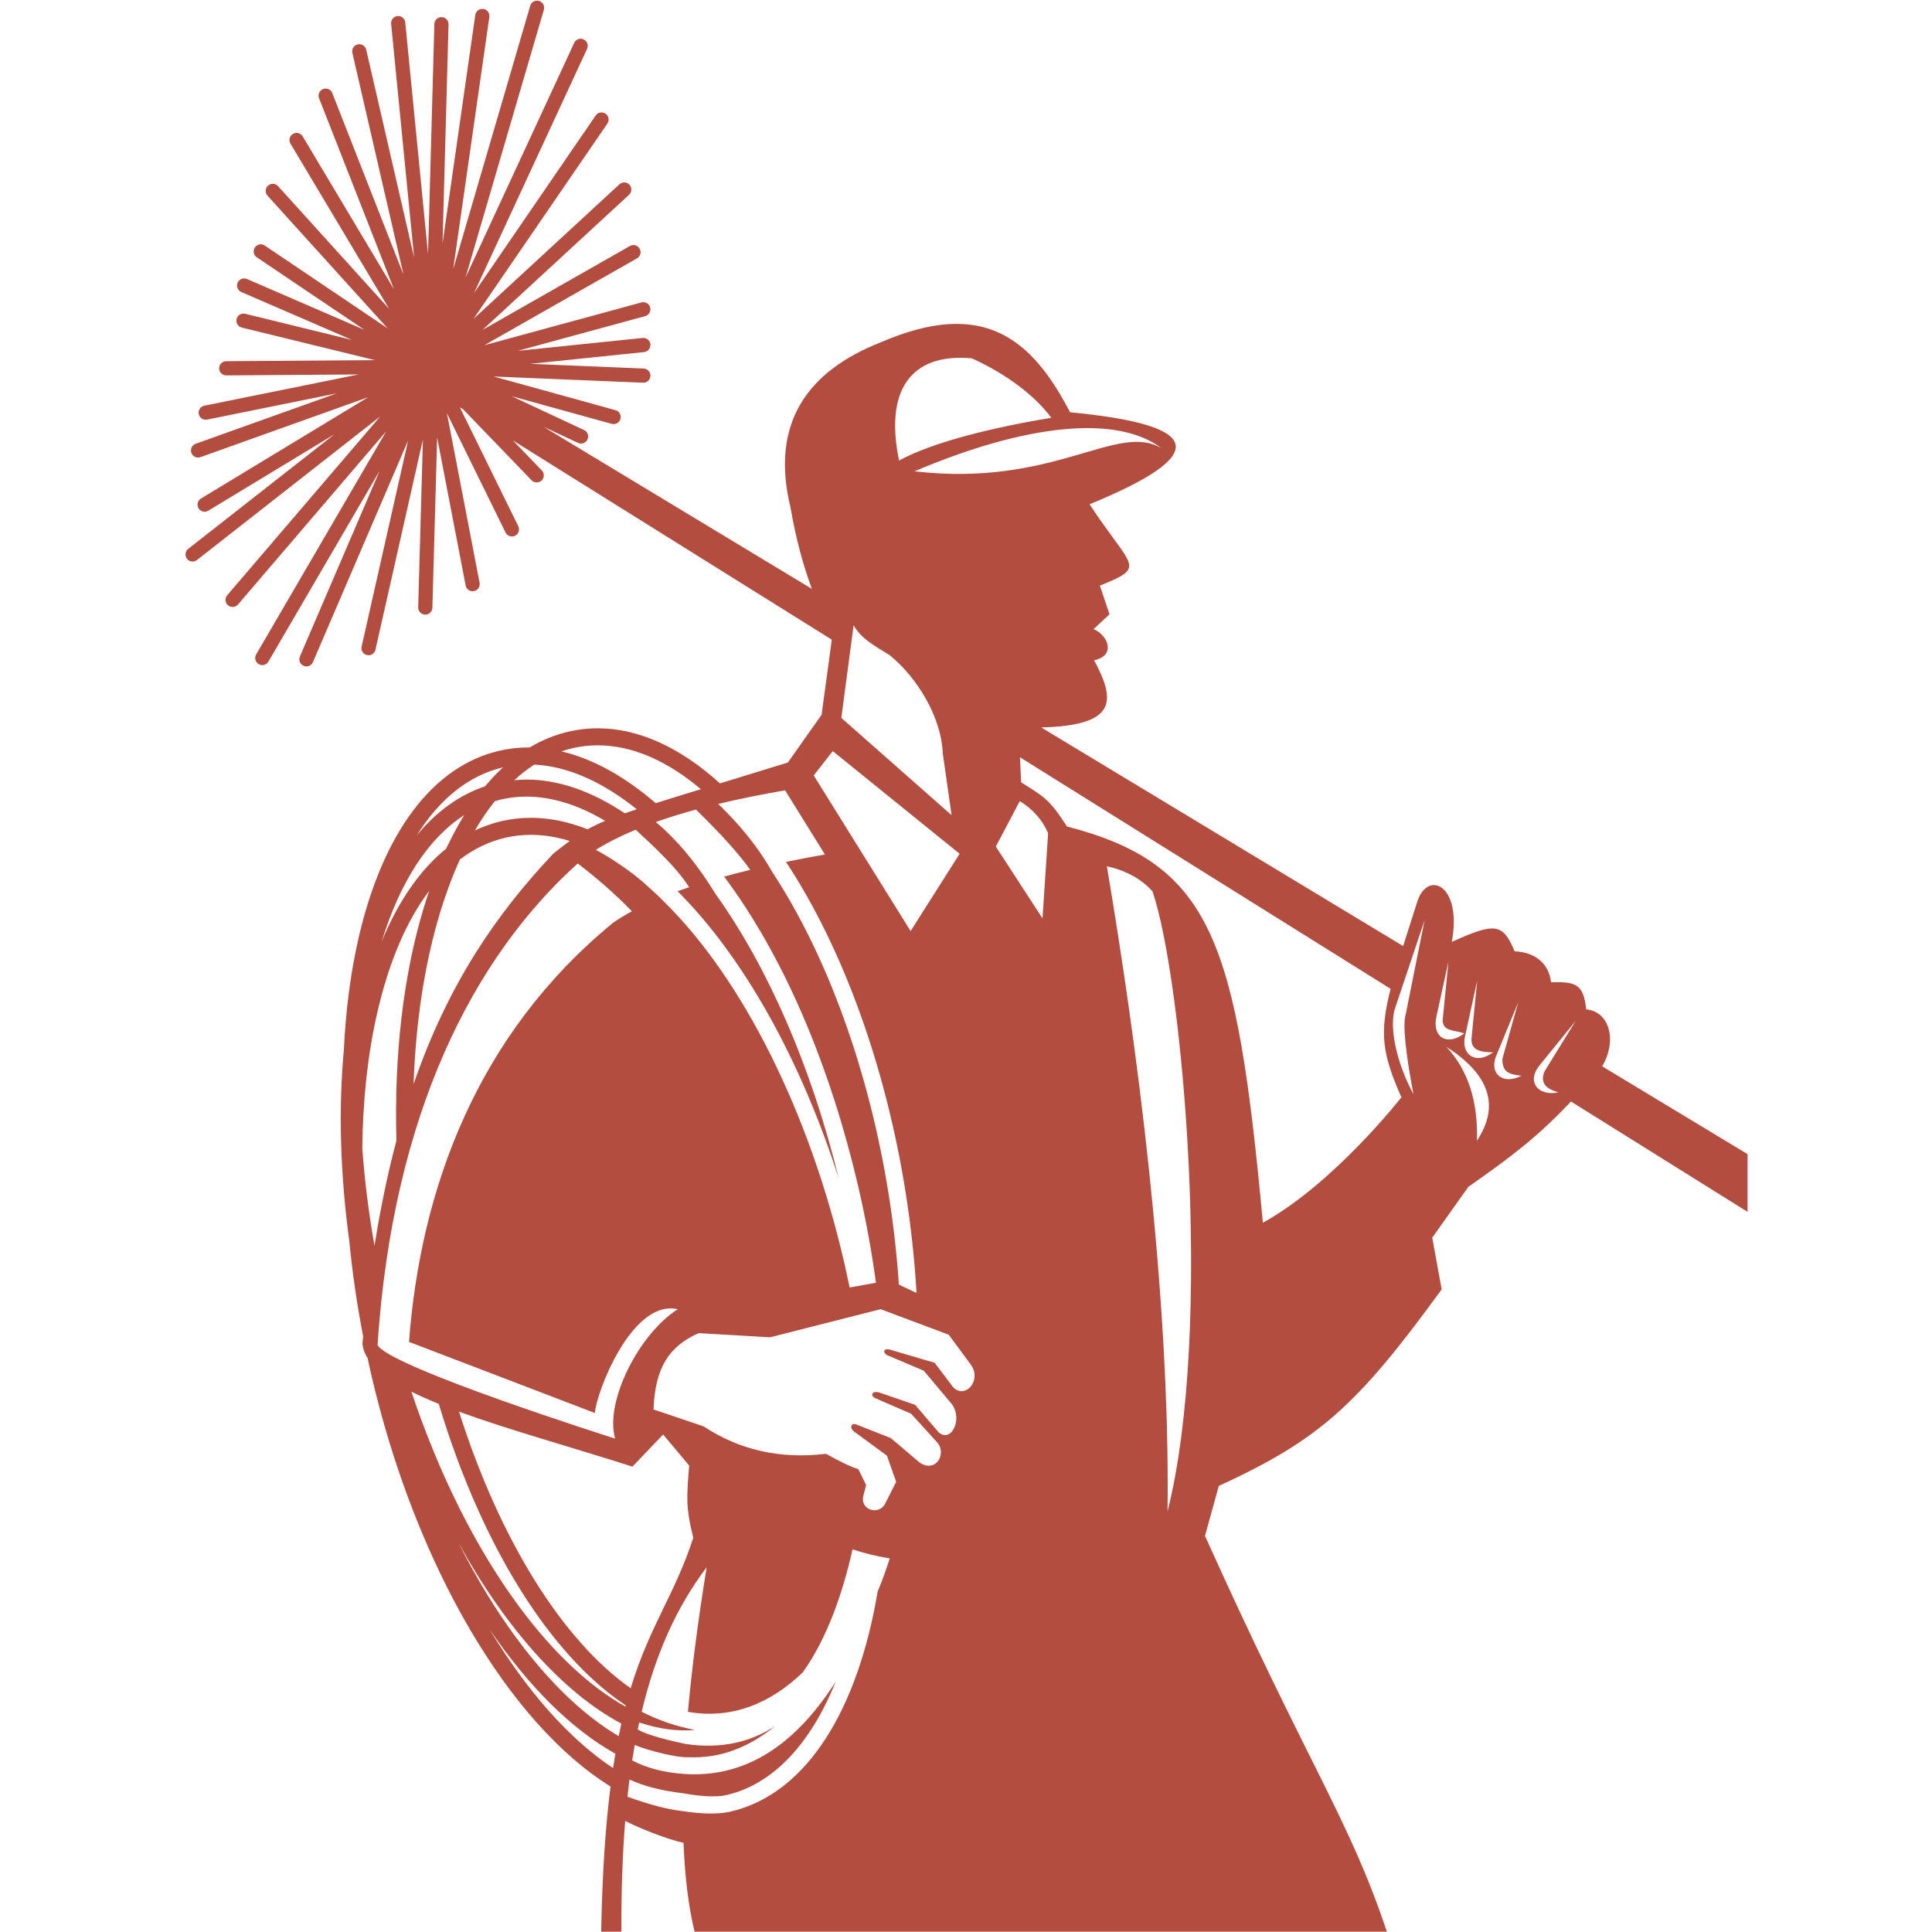 <svg xmlns="http://www.w3.org/2000/svg" xmlns:xlink="http://www.w3.org/1999/xlink" width="500" zoomAndPan="magnify" viewBox="0 0 375 375" height="500" preserveAspectRatio="xMidYMid meet" version="1.0"><defs><clipPath id="13a3b73725"><path d="M 36 0 L 339.375 0 L 339.375 375 L 36 375 Z M 36 0 " clip-rule="nonzero"/></clipPath></defs><g clip-path="url(#13a3b73725)"><path fill="#b34d3f" d="M 310.98 206.969 C 313.957 201.91 312.383 196.316 307.879 195.922 C 307.359 190.969 305.859 190.555 301.051 190.637 C 300.641 186.914 297.809 184.789 293.992 184.652 C 291.68 179.168 290.188 179.023 281.789 182.824 C 283.883 171.621 276.977 168.734 275.047 175.168 C 274.027 178.359 273.129 181.145 272.348 183.629 L 202.109 141.199 C 216.645 140.801 216.703 136.195 212.359 128.152 C 216.613 127.293 215.152 123.336 212.258 122.109 L 215.359 119.234 L 213.488 113.672 C 222.742 109.91 219.707 110.414 211.484 97.879 C 235.387 88.078 233.293 82.469 207.695 80.016 C 200.23 65.676 190.855 57.824 170.895 66.469 C 156.66 72.074 149.473 82.219 153.434 98.504 C 154.488 104.57 155.883 109.738 157.594 114.305 L 105.492 82.832 L 112.199 85.965 C 112.891 86.289 113.711 85.988 114.031 85.301 C 114.355 84.613 114.055 83.793 113.367 83.469 L 99.32 76.906 L 118.734 82.27 C 119.465 82.473 120.227 82.043 120.43 81.309 C 120.629 80.574 120.199 79.816 119.469 79.613 L 95.82 73.078 L 124.809 74.285 C 125.57 74.316 126.211 73.727 126.242 72.965 C 126.273 72.203 125.684 71.562 124.922 71.531 L 102.941 70.617 L 125.012 68.34 C 125.77 68.262 126.316 67.582 126.238 66.824 C 126.16 66.07 125.484 65.52 124.727 65.598 L 100.496 68.098 L 125.227 61.363 C 125.961 61.164 126.395 60.406 126.195 59.672 C 125.992 58.938 125.238 58.504 124.504 58.703 L 94.008 67.008 L 123.637 50.145 C 124.297 49.766 124.527 48.926 124.152 48.266 C 123.773 47.602 122.934 47.371 122.273 47.746 L 93.656 64.039 L 122.102 37.801 C 122.66 37.285 122.695 36.414 122.18 35.852 C 121.664 35.293 120.793 35.258 120.23 35.773 L 91.891 61.914 L 117.895 23.98 C 118.324 23.352 118.164 22.496 117.535 22.066 C 116.91 21.633 116.051 21.793 115.621 22.422 L 92.016 56.863 L 113.953 9.48 C 114.273 8.789 113.973 7.969 113.281 7.648 C 112.594 7.328 111.773 7.629 111.453 8.32 L 90.359 53.879 L 105.562 1.895 C 105.777 1.164 105.359 0.398 104.625 0.184 C 103.895 -0.031 103.129 0.391 102.918 1.121 L 87.965 52.238 L 94.98 3.301 C 95.09 2.547 94.566 1.848 93.812 1.738 C 93.059 1.633 92.359 2.156 92.254 2.906 L 85.895 47.273 L 87.062 4.738 C 87.082 3.977 86.484 3.344 85.723 3.324 C 84.965 3.301 84.328 3.902 84.309 4.664 L 83.082 49.262 L 78.66 4.355 C 78.586 3.598 77.91 3.043 77.152 3.117 C 76.398 3.191 75.844 3.867 75.918 4.625 L 80.383 50.008 L 71.082 9.648 C 70.91 8.906 70.172 8.445 69.43 8.617 C 68.688 8.785 68.227 9.527 68.395 10.27 L 78.316 53.305 L 64.496 18.062 C 64.219 17.355 63.418 17.004 62.707 17.285 C 62 17.562 61.652 18.363 61.93 19.07 L 76.469 56.145 L 58.75 26.469 C 58.359 25.816 57.516 25.602 56.863 25.992 C 56.207 26.383 55.996 27.227 56.383 27.883 L 75.535 59.957 L 53.969 36.129 C 53.457 35.566 52.586 35.523 52.023 36.031 C 51.457 36.543 51.414 37.414 51.926 37.98 L 75.234 63.73 L 51.387 47.66 C 50.758 47.234 49.898 47.402 49.473 48.031 C 49.047 48.664 49.215 49.52 49.848 49.945 L 70.734 64.023 L 47.938 54.156 C 47.238 53.852 46.43 54.172 46.125 54.871 C 45.824 55.57 46.145 56.379 46.844 56.684 L 68.324 65.98 L 47.594 60.906 C 46.855 60.723 46.109 61.176 45.926 61.918 C 45.746 62.656 46.199 63.402 46.938 63.582 L 72.758 69.902 L 43.906 70.109 C 43.145 70.113 42.531 70.734 42.535 71.496 C 42.543 72.258 43.164 72.871 43.926 72.863 L 69.602 72.68 L 39.656 78.746 C 38.91 78.895 38.426 79.625 38.578 80.367 C 38.73 81.113 39.457 81.598 40.203 81.445 L 65.34 76.355 L 37.98 86.137 C 37.266 86.395 36.891 87.184 37.148 87.898 C 37.402 88.613 38.191 88.988 38.91 88.73 L 71.48 77.09 L 39 96.77 C 38.352 97.164 38.145 98.012 38.539 98.664 C 38.93 99.312 39.777 99.523 40.43 99.129 L 64.93 84.281 L 36.535 106.531 C 35.938 107 35.832 107.867 36.301 108.465 C 36.77 109.066 37.637 109.172 38.234 108.699 L 73.801 80.832 L 44.102 115.539 C 43.605 116.117 43.676 116.988 44.254 117.484 C 44.832 117.977 45.699 117.91 46.195 117.332 L 74.977 83.699 L 49.723 127.023 C 49.34 127.68 49.562 128.523 50.219 128.906 C 50.875 129.293 51.719 129.07 52.102 128.41 L 73.699 91.363 L 58.211 127.43 C 57.91 128.129 58.234 128.938 58.934 129.238 C 59.633 129.539 60.445 129.215 60.742 128.516 L 79.219 85.492 L 70.191 125.504 C 70.023 126.246 70.488 126.984 71.23 127.152 C 71.977 127.32 72.711 126.855 72.879 126.109 L 82.082 85.328 L 81.172 117.875 C 81.148 118.637 81.75 119.27 82.512 119.293 C 83.27 119.312 83.906 118.715 83.926 117.953 L 84.852 84.926 L 90.383 113.648 C 90.527 114.395 91.25 114.887 91.996 114.742 C 92.742 114.598 93.234 113.875 93.09 113.125 L 86.75 80.211 L 98.125 103.359 C 98.461 104.043 99.289 104.324 99.973 103.988 C 100.656 103.652 100.938 102.824 100.602 102.141 L 89.25 79.051 L 89.91 79.461 L 103.184 93.227 C 103.711 93.773 104.586 93.789 105.133 93.262 C 105.68 92.73 105.695 91.859 105.168 91.312 L 99.547 85.484 L 161.453 124.16 L 159.469 138.738 L 152.926 148.008 C 147.867 149.57 143.516 150.902 139.742 152.055 C 132.043 145.07 123.938 141.359 116.027 141.359 C 114.715 141.359 113.391 141.465 112.098 141.668 C 108.832 142.188 105.723 143.336 102.797 145.082 C 102.734 145.082 102.672 145.078 102.609 145.078 C 100.688 145.078 98.773 145.293 96.922 145.723 C 83.996 148.703 74.285 161.641 69.578 182.152 C 68.043 188.84 67.109 196.09 66.746 203.719 C 65.672 215.324 66.035 227.988 67.82 241.055 C 68.398 247.07 69.289 253.199 70.484 259.379 C 70.441 259.848 70.395 260.316 70.352 260.793 C 70.438 261.77 70.785 262.711 71.355 263.621 C 71.562 264.582 71.762 265.543 71.984 266.504 C 80.68 304.168 99.012 334.699 118.508 346.754 C 117.547 354.273 116.895 363.445 116.691 374.941 L 120.613 374.941 C 120.582 367.18 120.82 360.039 121.352 353.434 C 123.754 354.711 129.355 356.969 132.672 357.703 C 132.93 364.328 133.641 370.082 134.816 374.941 L 269.188 374.941 C 261.805 352.84 254.188 343.246 233.891 298.109 L 236.566 288.426 C 256.062 279.438 263.391 272.871 279.828 250.262 L 277.996 240.23 L 285.008 230.359 C 293.332 224.543 298.492 220.629 304.922 213.801 L 339.203 235.219 L 339.203 224.016 Z M 225.492 87.035 C 216.852 81.797 204.742 94.645 177.508 91.48 C 198.836 82.41 216.77 80.344 225.492 87.035 Z M 188.633 69.551 C 195.648 72.715 201.117 77.082 204.051 81.09 C 193.484 82.84 181.305 85.664 174.516 89.387 C 171.723 76.051 176.531 68.457 188.633 69.551 Z M 165.684 121.367 C 167.141 123.922 169.418 125.141 172.742 127.207 C 178.199 131.691 182.715 139.336 182.984 146.164 L 184.703 158.223 L 163.301 139.344 Z M 161.633 145.785 L 186.266 165.719 L 176.75 180.719 L 157.945 150.516 Z M 152.391 153.402 L 160.117 165.852 C 157.488 166.316 154.977 166.801 152.562 167.297 C 163.543 183.934 171.891 206.871 175.781 231.449 C 176.812 237.969 177.523 244.527 177.898 250.965 C 176.91 250.473 175.785 249.973 174.473 249.34 C 174.082 243.594 173.434 237.766 172.516 231.969 C 168.703 207.898 160.574 185.484 149.895 169.254 C 148.797 167.316 147.539 165.41 146.117 163.535 C 144.18 160.98 141.941 158.484 139.398 156.047 C 143.531 155.059 147.883 154.18 152.391 153.402 Z M 145.625 168.844 C 143.867 169.266 142.184 169.699 140.559 170.145 C 151.969 185.422 161.062 206.41 166.707 230.848 C 168.098 236.883 169.207 242.973 170.02 248.977 L 164.914 249.902 L 164.719 248.98 L 163.91 245.254 C 157.098 215.738 144.086 190.02 129.07 175.203 C 128.684 174.801 128.297 174.418 127.914 174.039 C 127.582 173.715 124.973 171.344 124.789 171.188 C 124.445 170.895 123.418 170.062 123.25 169.93 C 122.875 169.637 121.859 168.875 121.727 168.777 C 121.223 168.41 119.141 167.008 118.75 166.762 C 118.543 166.629 118.336 166.508 118.125 166.379 C 117.297 165.871 116.473 165.391 115.66 164.945 C 117.93 163.527 120.52 162.23 123.387 161.043 C 123.66 161.297 123.93 161.551 124.203 161.805 C 124.359 161.949 124.516 162.094 124.672 162.238 C 124.773 162.336 124.875 162.43 124.98 162.523 C 125.383 162.902 125.785 163.277 126.184 163.656 C 126.223 163.695 126.266 163.734 126.309 163.777 C 126.758 164.203 127.199 164.629 127.637 165.055 C 127.676 165.094 127.715 165.133 127.754 165.172 C 128.648 166.051 129.52 166.941 130.34 167.844 C 130.359 167.863 130.375 167.883 130.395 167.902 C 131.227 168.824 132.012 169.758 132.727 170.711 C 132.734 170.719 132.738 170.73 132.746 170.738 C 133.105 171.223 133.449 171.707 133.77 172.199 C 132.996 172.461 132.25 172.723 131.516 172.988 C 144.164 185.578 155.379 205.496 162.816 228.797 C 157.477 207.016 149.066 187.734 138.871 173.5 L 138.879 173.5 C 138.727 173.25 138.504 172.902 138.25 172.512 C 137.688 171.621 137.117 170.758 136.539 169.922 C 136.418 169.75 136.332 169.617 136.289 169.559 C 136.277 169.543 136.262 169.52 136.238 169.488 C 133.453 165.539 130.469 162.23 127.297 159.547 C 129.75 158.684 132.352 157.879 135.086 157.137 C 139.973 161.902 143.488 165.805 145.625 168.844 Z M 103.039 158.734 C 101.113 158.734 99.199 158.953 97.348 159.379 C 95.559 159.793 93.836 160.402 92.176 161.188 C 93.395 159.105 94.688 157.199 96.055 155.492 C 96.445 155.379 96.836 155.277 97.23 155.184 C 98.84 154.812 100.504 154.625 102.18 154.625 C 107.117 154.625 112.27 156.234 117.453 159.324 C 116.16 159.867 115.066 160.398 114.051 160.969 C 110.367 159.508 106.68 158.734 103.039 158.734 Z M 110.586 163.234 C 109.629 163.938 108.605 164.734 107.41 165.672 C 96.312 177.449 86.992 190.977 80.277 210.418 C 80.703 198.309 82.426 186.98 85.441 177.066 C 86.57 173.355 87.852 169.941 89.27 166.824 C 91.98 164.758 94.934 163.332 98.09 162.602 C 99.699 162.23 101.363 162.043 103.039 162.043 C 105.508 162.043 108.031 162.445 110.586 163.234 Z M 112.613 144.934 C 113.734 144.758 114.883 144.668 116.027 144.668 C 122.762 144.668 129.566 147.711 136.039 153.184 C 132.605 154.234 129.727 155.117 127.277 155.891 C 121.305 150.75 115.121 147.285 108.977 145.84 C 110.164 145.438 111.375 145.129 112.613 144.934 Z M 103.707 148.41 C 110.133 148.719 116.902 151.703 123.594 157.078 C 122.766 157.355 121.992 157.617 121.277 157.867 C 114.961 153.633 108.496 151.316 102.18 151.316 C 101.387 151.316 100.602 151.363 99.82 151.438 C 101.07 150.285 102.367 149.273 103.707 148.41 Z M 97.645 148.945 C 96.434 150.055 95.27 151.285 94.145 152.625 C 89.148 154.297 84.68 157.539 80.855 162.188 C 85.352 155.027 91.047 150.473 97.645 148.945 Z M 90.113 158.211 C 88.871 160.211 87.703 162.387 86.609 164.715 C 81.543 168.809 77.297 174.926 74.059 182.82 C 77.676 171.074 83.188 162.648 90.113 158.211 Z M 70.32 222.883 C 70.426 213.48 71.383 204.594 73.23 196.551 C 75.496 186.672 78.934 178.695 83.316 172.902 C 82.957 173.945 82.609 175.012 82.277 176.102 C 78.273 189.266 76.484 204.828 76.945 221.398 C 75.293 227.621 73.867 234.391 72.688 241.812 C 71.559 235.402 70.77 229.07 70.32 222.883 Z M 73.285 261.051 C 76.254 216.078 91.992 185.727 112.137 167.598 C 115.965 170.512 119.473 173.605 122.66 176.879 C 121.336 177.594 120.117 178.328 119.035 179.082 C 92.434 200.867 81.602 230.996 79.387 260.457 L 115.465 274.262 C 115.688 270.477 122.578 252.098 131.562 254.117 C 124.062 258.863 117.344 272.004 119.391 279.23 C 119.391 279.227 75.344 265.285 73.285 261.051 Z M 134.566 298.484 C 131.004 309.465 126.164 315.398 122.41 327.684 C 109.152 318.383 96.953 298.793 89.098 274.004 C 98.699 277.512 110.844 280.863 122.754 284.672 L 128.711 278.434 L 133.762 284.457 C 133.336 290.34 133 292.227 134.566 298.484 Z M 119 343.18 C 113.004 339.219 107 333.309 101.297 325.633 C 99.109 322.691 97.004 319.539 94.992 316.199 C 102.496 327.242 110.887 335.625 119.445 340.398 C 119.293 341.297 119.145 342.227 119 343.18 Z M 120.086 336.984 C 113.445 333.066 106.758 326.719 100.438 318.215 C 96.293 312.641 92.441 306.293 88.949 299.379 C 98.125 316.02 109.23 328.484 120.602 334.547 C 120.426 335.336 120.254 336.145 120.086 336.984 Z M 121.402 331.246 C 114.469 327.383 107.469 320.855 100.867 311.973 C 92.449 300.648 85.223 286.18 79.855 270.125 C 81.469 270.93 83.246 271.719 85.168 272.492 C 89.504 286.941 95.367 300.039 102.367 310.688 C 108.309 319.723 114.797 326.582 121.461 331.016 C 121.441 331.094 121.422 331.168 121.402 331.246 Z M 141.766 351.637 C 139.262 352.215 135.938 352.066 132.559 351.539 C 132.559 351.586 132.562 351.629 132.562 351.676 L 132.516 351.535 C 129.668 351.23 126.094 350.301 121.789 348.746 C 121.91 347.613 122.043 346.496 122.184 345.395 C 124.848 346.668 128.328 347.562 132.629 348.078 L 132.633 348.074 C 135.82 348.656 138.906 348.902 141.023 348.414 C 150.07 346.324 157.367 338.449 162.211 326.398 C 154.156 339.059 144.441 345.012 133.062 344.336 C 129.07 344.105 125.617 343.227 122.707 341.695 C 122.867 340.684 123.031 339.688 123.207 338.703 C 125.977 339.84 131.363 341.176 133.547 341.078 C 133.543 341.074 133.543 341.07 133.543 341.066 C 139.715 341.355 145.137 339.293 150.492 335.012 C 145.82 338.078 140.102 339.531 133.105 338.508 C 127.48 337.336 124.758 336.305 123.785 335.688 C 123.879 335.23 123.977 334.777 124.074 334.324 C 127.879 335.598 131.492 336.094 134.902 335.781 C 131.215 335.082 127.766 333.902 124.551 332.246 C 127.211 321.098 131.312 311.938 137.164 304.203 C 135.504 314.426 134.289 323.777 133.527 332.27 C 142.289 333.797 149.816 330.414 155.816 324.602 C 160.715 317.77 163.676 308.742 165.477 300.727 C 167.648 301.461 170.059 302.047 172.695 302.484 C 172.02 304.645 171.238 306.801 170.348 308.922 C 166.574 331.445 156.816 348.16 141.766 351.637 Z M 185.02 269.27 L 181.418 264.516 L 172.742 261.965 C 171.5 261.637 171.277 262.52 172.195 263.031 L 179.305 266.051 L 184.754 272.547 C 186.922 275.469 184.629 280.148 182.188 278.008 L 177.625 272.676 L 170.547 270.246 C 169.352 269.949 168.82 270.766 169.812 271.352 L 176.855 274.406 L 181.996 280.07 C 183.75 282.227 181.648 285.965 178.5 283.887 C 176.223 281.918 172.871 279.113 172.871 279.113 L 166.184 276.48 C 165.25 276.121 164.789 277.066 165.777 277.859 L 172.16 282.543 L 173.945 287.625 L 171.719 292.031 C 170.395 294.129 167.035 293.062 167.539 290.457 L 168.117 288.238 L 166.594 285.145 C 165.258 284.762 163.172 283.777 160.336 282.188 C 151.48 283.25 143.555 281.473 136.562 276.855 L 126.848 273.574 C 127.156 265.312 129.953 261.293 135.602 258.762 L 149.48 259.566 L 170.941 254.113 L 184.141 259.066 L 188.492 264.949 C 190.594 268.055 187.297 271.605 185.02 269.27 Z M 202.348 178.262 L 193.289 164.316 L 197.938 155.496 C 200.5 157.07 202.336 159.141 203.438 161.711 Z M 226.621 293.367 C 227.148 250.812 220.523 201.781 214.844 168.137 C 218.617 168.996 221.566 170.621 223.699 173.016 C 229.559 190.156 235.605 257.477 226.621 293.367 Z M 245.125 237.332 C 240.043 182.535 235.316 167.734 207.094 160.414 C 203.465 154.777 202.418 154.578 198.199 151.836 L 197.98 146.984 L 269.918 191.93 C 267.695 200.617 268.305 204.594 272.012 212.988 C 272.012 212.988 258.953 229.703 245.125 237.332 Z M 274.34 212.367 C 271.43 206.988 269.637 200.266 270.652 196.09 L 276.508 178.629 L 272.836 196.938 C 272.262 198.828 272.766 203.969 274.34 212.367 Z M 278.805 197.336 L 281.145 186.637 L 280.016 198.027 C 280.055 200.266 282.312 199.891 284.219 200.582 C 280.926 203.094 277.93 201.391 278.805 197.336 Z M 286.672 221.41 C 286.91 213.742 284.93 207.668 280.734 203.184 C 289.168 208.59 291.148 214.664 286.672 221.41 Z M 284.391 201.012 L 286.73 190.312 L 285.602 201.703 C 285.605 204.152 287.871 204.199 289.805 204.258 C 286.512 206.77 283.465 204.723 284.391 201.012 Z M 290.523 204.68 L 294.684 194.551 L 291.598 205.574 C 291.66 208.418 293.137 208.465 295.289 208.816 C 291.613 210.723 288.871 208.227 290.523 204.68 Z M 299.828 207.895 C 298.688 210.492 300.543 211.461 302.484 212.031 C 298.426 212.848 296.309 209.875 298.781 206.844 L 305.836 198.152 Z M 299.828 207.895 " fill-opacity="1" fill-rule="evenodd"/></g></svg>